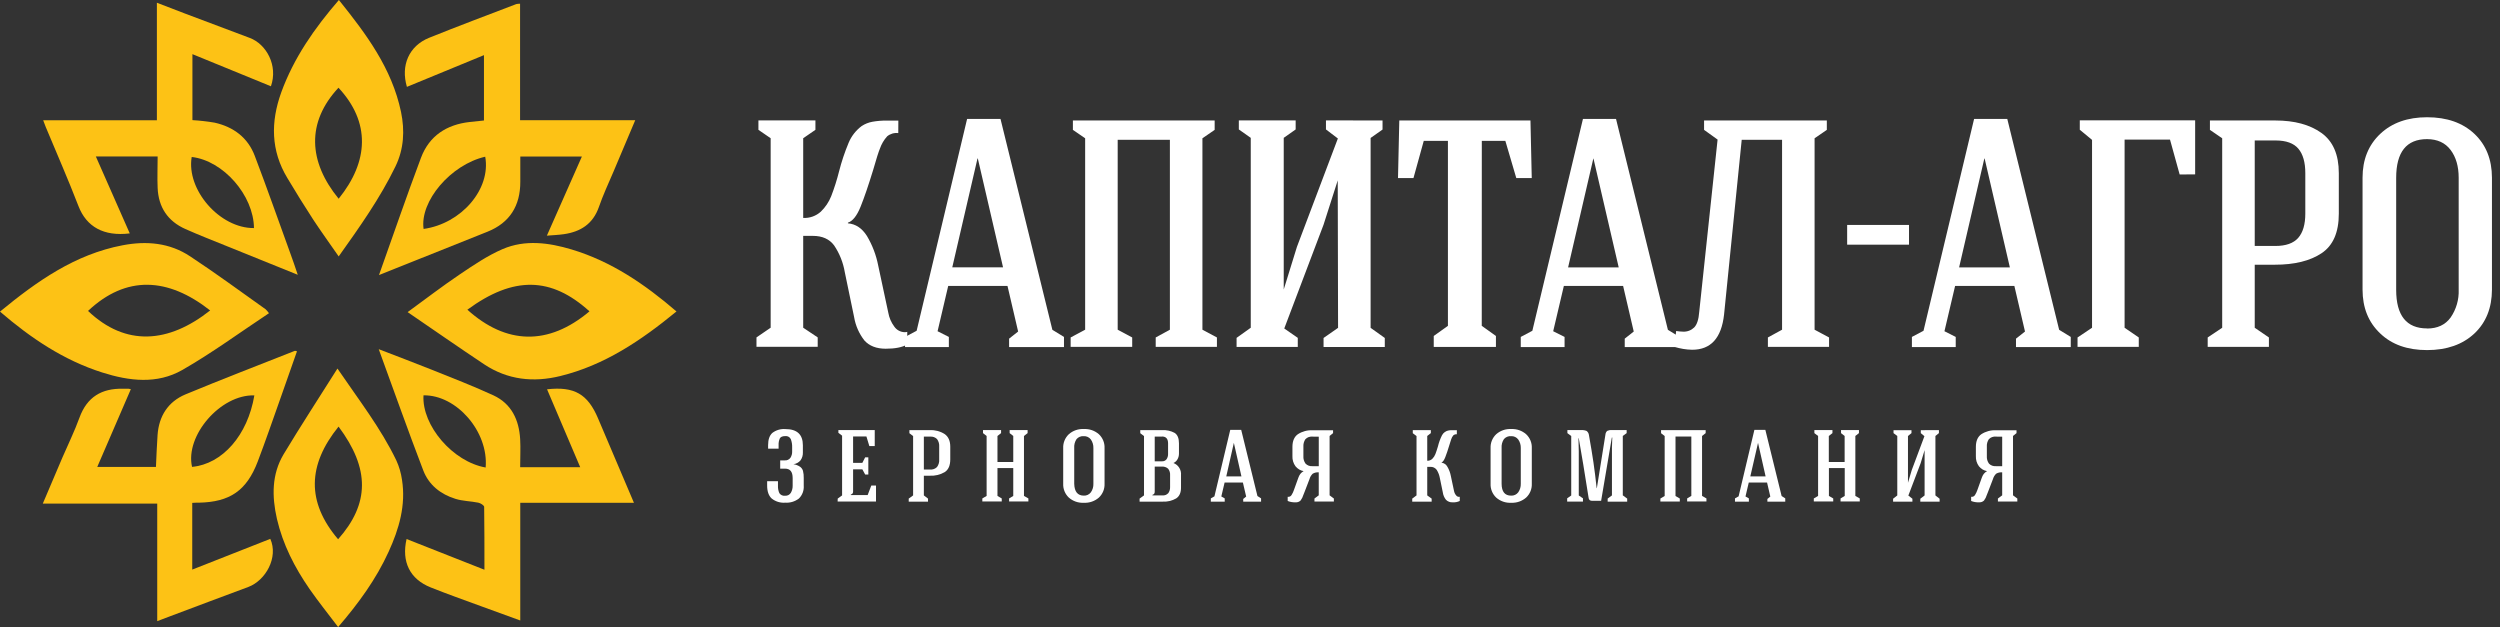 <svg width="307" height="77" viewBox="0 0 307 77" fill="none" xmlns="http://www.w3.org/2000/svg">
<rect x="0" y="0" width="307" height="77" fill="#333333" stroke="none"/>
<path d="M46.538 33.779C48.297 28.845 49.927 24.085 51.695 19.381C52.708 16.68 54.843 15.299 57.674 14.982L59.431 14.796V6.771L49.97 10.667C49.186 8.043 50.218 5.643 52.693 4.642C56.243 3.212 59.818 1.872 63.402 0.501C63.554 0.469 63.709 0.454 63.864 0.457V14.758H78.008C77.079 16.978 76.193 19.042 75.322 21.113C74.703 22.546 74.052 23.961 73.541 25.428C72.816 27.499 71.301 28.456 69.257 28.755C68.575 28.854 67.878 28.879 67.156 28.938L71.456 19.22H63.894V22.329C63.894 25.257 62.612 27.35 59.867 28.453C56.1 29.966 52.33 31.472 48.554 32.971L46.538 33.779ZM59.585 19.244C55.342 20.218 51.531 24.726 52.018 28.114C56.658 27.465 60.304 23.224 59.585 19.244Z" fill="#FDC215"/>
<path d="M49.927 66.193L59.489 69.964C59.489 67.269 59.489 64.757 59.455 62.245C59.455 62.061 59.012 61.785 58.74 61.729C57.81 61.539 56.828 61.539 55.93 61.259C54.115 60.697 52.656 59.559 51.971 57.752C50.112 52.902 48.384 48.015 46.507 42.879C48.842 43.784 50.927 44.561 52.993 45.391C55.534 46.414 58.095 47.396 60.583 48.544C62.81 49.573 63.739 51.559 63.876 53.934C63.941 55.054 63.876 56.179 63.876 57.376H71.252C69.885 54.165 68.535 50.99 67.178 47.807C70.524 47.427 72.178 48.391 73.442 51.382C74.885 54.802 76.341 58.203 77.847 61.741H63.888V76.195C62.175 75.573 60.602 75.004 59.028 74.426C56.983 73.673 54.926 72.949 52.904 72.141C50.332 71.118 49.285 68.994 49.927 66.193ZM59.638 57.41C60.013 53.014 56.066 48.475 52.005 48.547C51.788 52.256 55.617 56.711 59.638 57.41Z" fill="#FDC215"/>
<path d="M23.608 61.754V69.946L33.193 66.171C34.209 68.447 32.632 71.273 30.494 72.079C27.31 73.257 24.132 74.46 20.95 75.654L19.308 76.276V61.841H5.257C6.087 59.888 6.865 58.051 7.648 56.22C8.355 54.578 9.151 52.968 9.758 51.292C10.687 48.742 12.49 47.682 15.089 47.735C15.322 47.735 15.554 47.735 15.786 47.735C15.881 47.747 15.976 47.766 16.068 47.791L11.942 57.342H19.15C19.215 56.036 19.253 54.718 19.349 53.406C19.519 51.087 20.64 49.33 22.772 48.432C27.22 46.585 31.721 44.856 36.203 43.084C36.247 43.066 36.312 43.103 36.47 43.137C35.767 45.136 35.076 47.126 34.37 49.109C33.471 51.637 32.604 54.174 31.65 56.677C30.287 60.255 28.224 61.651 24.426 61.729C24.197 61.719 23.964 61.735 23.608 61.754ZM31.235 48.553C27.081 48.425 22.71 53.496 23.583 57.333C27.316 56.981 30.414 53.45 31.235 48.553Z" fill="#FDC215"/>
<path d="M33.27 10.595L23.63 6.65V14.752C24.546 14.805 25.458 14.909 26.362 15.063C28.664 15.582 30.426 16.882 31.281 19.126C32.787 23.087 34.19 27.085 35.637 31.071C35.946 31.901 36.225 32.737 36.566 33.745C33.552 32.529 30.717 31.388 27.892 30.241C26.179 29.545 24.454 28.876 22.765 28.124C20.597 27.16 19.454 25.441 19.358 23.069C19.302 21.825 19.358 20.55 19.358 19.21H11.768L15.935 28.662C12.723 29.056 10.616 27.838 9.64 25.32C8.376 22.043 6.964 18.828 5.613 15.585C5.511 15.346 5.424 15.1 5.303 14.771H19.265V0.336C20.504 0.811 21.56 1.228 22.626 1.629L30.68 4.66C32.697 5.416 34.168 8.03 33.27 10.595ZM31.188 28.006C31.148 23.983 27.412 19.717 23.54 19.276C22.858 23.317 27.006 28.052 31.188 28.006Z" fill="#FDC215"/>
<path d="M0 38.265C4.535 34.535 9.203 31.233 15.055 30.12C17.998 29.557 20.836 29.809 23.354 31.482C26.505 33.555 29.55 35.803 32.619 37.979C32.77 38.128 32.908 38.289 33.031 38.461C29.453 40.83 26.04 43.345 22.384 45.435C19.287 47.204 15.879 46.799 12.565 45.745C7.819 44.238 3.795 41.53 0 38.265ZM25.801 38.119C20.606 34.037 15.483 33.785 10.811 38.181C15.436 42.587 20.706 42.161 25.801 38.125V38.119Z" fill="#FDC215"/>
<path d="M83.073 38.247C78.714 41.822 74.216 44.859 68.78 46.184C65.487 46.989 62.33 46.644 59.465 44.744C56.367 42.68 53.294 40.541 50.057 38.327C52.303 36.692 54.335 35.125 56.46 33.695C58.151 32.557 59.867 31.388 61.726 30.586C64.486 29.405 67.373 29.79 70.183 30.63C75.071 32.097 79.185 34.901 83.073 38.247ZM57.392 38.032C62.157 42.322 67.333 42.49 72.388 38.234C67.698 33.981 63.077 33.86 57.392 38.032Z" fill="#FDC215"/>
<path d="M41.439 45.257C44.069 49.119 46.761 52.576 48.669 56.537C49.012 57.289 49.246 58.087 49.363 58.906C49.862 62.043 49.004 64.953 47.718 67.766C46.191 71.109 44.059 74.053 41.522 77C40.317 75.405 39.1 73.891 38 72.312C36.179 69.678 34.732 66.855 34.004 63.706C33.385 60.967 33.354 58.253 34.825 55.787C36.925 52.293 39.156 48.882 41.439 45.257ZM41.575 52.386C37.771 57.093 37.625 61.642 41.519 66.221C45.382 61.865 45.447 57.569 41.575 52.386Z" fill="#FDC215"/>
<path d="M41.615 0C44.989 4.197 48.121 8.394 49.245 13.742C49.722 16.042 49.598 18.312 48.56 20.445C46.674 24.331 44.187 27.841 41.591 31.488C40.513 29.933 39.472 28.497 38.493 27.014C37.39 25.323 36.324 23.594 35.293 21.872C33.248 18.498 33.233 14.967 34.534 11.354C36.077 7.107 38.604 3.485 41.615 0ZM41.587 24.405C45.305 19.807 45.503 15.001 41.566 10.773C37.601 15.026 37.87 19.863 41.587 24.405Z" fill="#FDC215"/>
<path d="M116.519 41.374V42.618H111.138V41.374L112.563 40.619L118.759 14.609H122.863L129.232 40.501L130.657 41.374V42.618H123.917V41.586L125.026 40.712L123.721 35.116H116.439L115.134 40.675L116.519 41.374ZM123.173 32.825L120.075 19.456H120.038L116.94 32.825H123.173Z" fill="white"/>
<path d="M139.034 41.44V42.593H131.475V41.44L133.256 40.488V16.981L131.751 15.949V14.796H149.16V15.949L147.658 16.981V40.488L149.439 41.44V42.593H141.921V41.44L143.662 40.488V17.171H137.252V40.488L139.034 41.44Z" fill="white"/>
<path d="M169.776 14.796V15.909L168.311 16.941V40.258L170.052 41.502V42.615H162.533V41.502L164.315 40.258L164.274 22.151L162.533 27.592L157.707 40.339L159.367 41.489V42.602H151.852V41.489L153.593 40.246V16.928L152.128 15.896V14.783H159.107V15.896L157.642 16.928V35.551L159.265 30.309L164.29 17.006L162.828 15.896V14.783L169.776 14.796Z" fill="white"/>
<path d="M181.959 40.013L183.7 41.256V42.605H176.064V41.256L177.805 40.013V17.298H174.838L173.574 21.865H171.675L171.833 14.796H187.941L188.099 21.865H186.2L184.856 17.298H181.966L181.959 40.013Z" fill="white"/>
<path d="M192.129 41.374V42.618H186.749V41.374L188.173 40.619L194.385 14.609H198.449L204.818 40.501L206.243 41.374V42.618H199.517V41.586L200.623 40.712L199.319 35.116H192.04L190.732 40.675L192.129 41.374ZM198.777 32.837L195.679 19.468H195.661L192.563 32.837H198.777Z" fill="white"/>
<path d="M211.716 38.623C211.398 41.508 210.092 42.95 207.798 42.95C207.062 42.936 206.331 42.815 205.629 42.593L205.828 40.647C206.116 40.693 206.406 40.72 206.698 40.728C206.946 40.737 207.193 40.697 207.425 40.608C207.656 40.519 207.867 40.384 208.046 40.212C208.386 39.866 208.597 39.232 208.665 38.303L210.92 17.14L209.26 15.949V14.796H224.334V15.949L222.831 16.981V40.488L224.609 41.44V42.593H217.097V41.44L218.838 40.488V17.171H213.882L211.716 38.623Z" fill="white"/>
<path d="M226.831 27.623H234.426V30.045H226.831V27.623Z" fill="white"/>
<path d="M240.163 41.374V42.618H234.782V41.374L236.207 40.619L242.418 14.609H246.495L252.864 40.501L254.289 41.374V42.618H247.564V41.586L248.67 40.712L247.365 35.116H240.086L238.779 40.675L240.163 41.374ZM246.811 32.837L243.713 19.468H243.676L240.578 32.837H246.811Z" fill="white"/>
<path d="M267.662 21.427L266.476 17.14H260.9V40.249L262.641 41.44V42.593H255.122V41.44L256.903 40.249V17.177L255.398 15.934V14.78H269.564V21.412L267.662 21.427Z" fill="white"/>
<path d="M285.09 31.096C283.677 32.039 281.758 32.51 279.331 32.507H276.881V40.249L278.622 41.44V42.593H271.104V41.44L272.885 40.249V16.981L271.379 15.949V14.796H279.412C281.76 14.796 283.646 15.306 285.071 16.325C286.496 17.345 287.208 18.993 287.206 21.268V26.243C287.206 28.537 286.501 30.155 285.09 31.096ZM276.881 30.204H279.412C280.705 30.204 281.641 29.872 282.222 29.209C282.802 28.546 283.092 27.554 283.092 26.233V21.259C283.092 19.935 282.808 18.936 282.24 18.262C281.672 17.588 280.743 17.251 279.452 17.249H276.881V30.204Z" fill="white"/>
<path d="M110.308 16.344C110.065 16.313 109.819 16.333 109.584 16.401C109.349 16.47 109.131 16.585 108.942 16.742C108.548 17.18 108.246 17.692 108.053 18.25C107.895 18.623 107.616 19.493 107.223 20.871C106.64 22.777 106.124 24.286 105.674 25.397C105.224 26.508 104.707 27.157 104.125 27.343V27.424C105.077 27.503 105.856 28.021 106.461 28.979C107.128 30.101 107.596 31.331 107.845 32.613L109.085 38.411C109.193 39.024 109.444 39.602 109.816 40.1C109.959 40.31 110.15 40.483 110.374 40.604C110.598 40.724 110.847 40.789 111.101 40.793C111.206 40.796 111.311 40.783 111.411 40.752V42.307C110.779 42.653 109.896 42.825 108.762 42.823C107.629 42.821 106.758 42.484 106.151 41.813C105.495 40.975 105.059 39.985 104.884 38.934L103.738 33.412C103.54 32.24 103.095 31.123 102.431 30.138C101.852 29.357 100.982 28.966 99.819 28.966H98.633V40.243L100.414 41.433V42.587H92.896V41.433L94.637 40.243V16.975L93.134 15.943V14.789H100.135V15.943L98.633 16.975V26.762C99.027 26.783 99.422 26.725 99.794 26.592C100.166 26.459 100.508 26.254 100.801 25.988C101.351 25.456 101.783 24.812 102.068 24.101C102.454 23.102 102.778 22.081 103.038 21.041C103.342 19.85 103.733 18.682 104.206 17.547C104.545 16.727 105.098 16.014 105.807 15.483C106.214 15.214 106.672 15.032 107.152 14.948C107.713 14.85 108.282 14.803 108.852 14.808H110.317L110.308 16.344Z" fill="white"/>
<path d="M303.844 40.964C302.398 42.313 300.466 42.989 298.048 42.991C295.63 42.993 293.71 42.311 292.289 40.945C290.844 39.581 290.121 37.788 290.121 35.564V21.825C290.121 19.603 290.844 17.809 292.289 16.443C293.735 15.078 295.654 14.396 298.048 14.398C300.473 14.398 302.404 15.073 303.844 16.425C305.283 17.776 306.006 19.576 306.012 21.825V35.564C306.004 37.815 305.281 39.615 303.844 40.964ZM298.048 40.342C299.316 40.342 300.278 39.892 300.935 38.993C301.626 37.991 301.974 36.791 301.926 35.573V21.834C301.926 20.433 301.596 19.293 300.935 18.415C300.274 17.536 299.312 17.092 298.048 17.084C295.514 17.084 294.248 18.672 294.25 21.85V35.588C294.25 38.749 295.516 40.33 298.048 40.33V40.342Z" fill="white"/>
<path d="M98.239 57.311C98.417 57.434 98.547 57.616 98.608 57.824C98.676 58.109 98.706 58.401 98.698 58.694V59.627C98.721 59.919 98.68 60.212 98.579 60.487C98.477 60.761 98.317 61.01 98.109 61.216C97.628 61.586 97.029 61.768 96.424 61.729C95.825 61.775 95.231 61.592 94.761 61.216C94.389 60.871 94.206 60.342 94.206 59.627V59.095H95.535V59.652C95.52 59.966 95.579 60.279 95.709 60.566C95.787 60.68 95.895 60.769 96.022 60.824C96.148 60.879 96.288 60.897 96.424 60.877C96.562 60.885 96.699 60.856 96.821 60.792C96.944 60.728 97.046 60.631 97.118 60.513C97.271 60.247 97.347 59.943 97.338 59.636V58.704C97.338 57.933 97.028 57.55 96.409 57.55C96.305 57.543 96.202 57.543 96.099 57.55H95.808V56.534H96.374C96.506 56.545 96.638 56.522 96.758 56.468C96.879 56.413 96.983 56.329 97.062 56.223C97.214 55.987 97.289 55.71 97.276 55.43V54.945C97.289 54.599 97.234 54.253 97.112 53.928C97.054 53.804 96.958 53.7 96.839 53.633C96.719 53.566 96.582 53.537 96.446 53.552C96.093 53.552 95.867 53.645 95.764 53.832C95.649 54.094 95.597 54.379 95.612 54.665V55.097H94.324V54.665C94.324 53.969 94.5 53.468 94.85 53.157C95.308 52.812 95.875 52.646 96.446 52.691C97.877 52.691 98.593 53.354 98.593 54.681V55.57C98.606 55.913 98.505 56.252 98.304 56.531C98.085 56.795 97.772 56.964 97.431 57.003C97.719 57.045 97.995 57.151 98.239 57.311Z" fill="white"/>
<path d="M102.87 61.228L103.409 60.836V53.499L102.954 53.151V52.815H107.418V54.78H106.755L106.396 53.596H104.76V56.838H105.897L106.244 56.157H106.631V58.272H106.244L105.897 57.631H104.76V60.339C104.766 60.425 104.746 60.512 104.704 60.588C104.647 60.657 104.569 60.706 104.481 60.728V60.796H106.548L106.994 59.627H107.573V61.589H102.861L102.87 61.228Z" fill="white"/>
<path d="M116.021 57.97C115.465 58.296 114.826 58.452 114.184 58.418H113.449V60.836L113.96 61.228V61.601H111.591V61.228L112.13 60.836V53.546L111.674 53.198V52.822H114.211C114.844 52.792 115.471 52.961 116.005 53.303C116.463 53.625 116.693 54.143 116.693 54.858V56.412C116.693 57.158 116.467 57.675 116.021 57.97ZM113.449 57.659H114.211C114.368 57.674 114.527 57.654 114.675 57.6C114.823 57.546 114.958 57.46 115.069 57.348C115.266 57.079 115.359 56.748 115.333 56.416V54.861C115.36 54.529 115.268 54.199 115.076 53.928C114.966 53.816 114.833 53.729 114.685 53.675C114.538 53.621 114.38 53.602 114.224 53.617H113.449V57.659Z" fill="white"/>
<path d="M120.714 53.188V52.812H122.932V53.188L122.489 53.537V56.736H124.428V53.537L123.985 53.188V52.812H126.19V53.188L125.744 53.537V60.899L126.286 61.209V61.583H123.917V61.209L124.428 60.899V57.479H122.489V60.899L123.015 61.209V61.583H120.63V61.209L121.157 60.899V53.537L120.714 53.188Z" fill="white"/>
<path d="M134.945 61.101C134.432 61.55 133.765 61.779 133.086 61.741C132.414 61.777 131.754 61.547 131.249 61.101C131.02 60.884 130.84 60.62 130.721 60.327C130.602 60.034 130.548 59.719 130.561 59.403V55.023C130.548 54.707 130.602 54.392 130.721 54.099C130.84 53.806 131.02 53.542 131.249 53.325C131.754 52.879 132.414 52.649 133.086 52.685C133.765 52.647 134.432 52.876 134.945 53.325C135.176 53.541 135.357 53.805 135.477 54.098C135.597 54.391 135.652 54.706 135.639 55.023V59.406C135.651 59.722 135.596 60.037 135.476 60.33C135.356 60.622 135.175 60.885 134.945 61.101ZM133.086 60.864C133.254 60.873 133.421 60.84 133.574 60.768C133.726 60.697 133.859 60.589 133.96 60.454C134.174 60.147 134.283 59.778 134.269 59.403V55.023C134.282 54.648 134.173 54.279 133.96 53.972C133.858 53.835 133.725 53.727 133.572 53.655C133.418 53.583 133.249 53.551 133.08 53.561C132.915 53.547 132.75 53.573 132.597 53.636C132.444 53.698 132.308 53.796 132.2 53.922C131.985 54.247 131.885 54.634 131.915 55.023V59.406C131.943 60.379 132.33 60.864 133.108 60.864H133.086Z" fill="white"/>
<path d="M144.433 61.206C143.937 61.493 143.369 61.63 142.798 61.601H139.941V61.228L140.484 60.836V53.546L140.025 53.198V52.822H142.714C143.253 52.786 143.791 52.907 144.263 53.17C144.607 53.403 144.777 53.826 144.777 54.438V55.703C144.779 55.947 144.717 56.188 144.597 56.4C144.486 56.603 144.311 56.764 144.099 56.857C144.394 56.969 144.645 57.175 144.813 57.444C144.981 57.713 145.056 58.03 145.028 58.346V59.823C145.043 60.479 144.839 60.942 144.433 61.206ZM143.448 60.585C143.615 60.361 143.699 60.086 143.687 59.807V58.359C143.71 58.072 143.625 57.786 143.448 57.56C143.341 57.464 143.216 57.391 143.08 57.347C142.944 57.303 142.8 57.287 142.658 57.301H141.8V60.348C141.806 60.442 141.787 60.535 141.744 60.619C141.69 60.693 141.611 60.746 141.521 60.768V60.836H142.76C142.887 60.847 143.015 60.828 143.134 60.783C143.253 60.737 143.36 60.665 143.448 60.572V60.585ZM142.686 53.614H141.8V56.649H142.689C142.796 56.656 142.904 56.637 143.002 56.593C143.1 56.549 143.186 56.482 143.253 56.397C143.386 56.196 143.452 55.957 143.439 55.716V54.432C143.436 53.882 143.185 53.602 142.689 53.602L142.686 53.614Z" fill="white"/>
<path d="M154.86 61.2V61.601H152.667V61.272L153.029 60.98L152.627 59.254H150.381L149.978 60.967L150.396 61.203V61.604H148.689V61.203L149.132 60.952L151.075 52.784H152.419L154.414 60.911L154.86 61.2ZM152.447 58.498L151.518 54.382L150.588 58.498H152.447Z" fill="white"/>
<path d="M160.058 60.768C159.983 61.022 159.864 61.26 159.705 61.471C159.623 61.548 159.525 61.607 159.418 61.644C159.311 61.681 159.198 61.695 159.086 61.685C158.758 61.699 158.432 61.643 158.128 61.52V61.004C158.226 61.023 158.328 61.009 158.417 60.964C158.506 60.919 158.578 60.846 158.621 60.756C158.734 60.577 158.825 60.385 158.89 60.184C158.922 60.078 158.959 59.974 159.002 59.873L159.433 58.676C159.491 58.502 159.576 58.339 159.683 58.191C159.793 58.054 159.929 57.94 160.083 57.855C159.69 57.784 159.335 57.572 159.086 57.258C158.823 56.899 158.691 56.46 158.711 56.014V54.873C158.711 54.152 158.937 53.63 159.383 53.319C159.917 52.974 160.545 52.805 161.18 52.837H163.701V53.188L163.274 53.537V60.827L163.8 61.219V61.592H161.415V61.219L161.942 60.827V58.004C161.684 57.981 161.425 58.04 161.201 58.172C161.012 58.354 160.874 58.584 160.805 58.837L160.185 60.451C160.137 60.554 160.095 60.66 160.058 60.768ZM161.167 53.617C161.01 53.601 160.85 53.62 160.701 53.674C160.552 53.728 160.417 53.815 160.306 53.928C160.121 54.202 160.034 54.531 160.058 54.861V56.002C160.032 56.334 160.126 56.665 160.322 56.935C160.433 57.047 160.568 57.133 160.716 57.187C160.864 57.24 161.023 57.261 161.18 57.246H161.945V53.627L161.167 53.617Z" fill="white"/>
<path d="M178.899 53.325C178.743 53.312 178.588 53.362 178.468 53.462C178.348 53.605 178.258 53.771 178.205 53.95C178.131 54.155 178.056 54.385 177.985 54.646C177.799 55.268 177.632 55.753 177.483 56.136C177.334 56.518 177.173 56.733 177.028 56.788V56.816C177.178 56.837 177.321 56.893 177.445 56.98C177.569 57.067 177.67 57.183 177.74 57.317C177.947 57.669 178.091 58.056 178.165 58.458L178.552 60.28C178.589 60.486 178.68 60.678 178.815 60.836C178.865 60.904 178.934 60.956 179.012 60.986C179.091 61.016 179.176 61.022 179.258 61.004V61.52C178.99 61.648 178.693 61.704 178.397 61.685C178.244 61.697 178.091 61.675 177.948 61.621C177.805 61.568 177.674 61.483 177.567 61.374C177.359 61.115 177.225 60.805 177.18 60.476L176.817 58.722C176.755 58.356 176.622 58.007 176.424 57.693C176.334 57.572 176.215 57.475 176.078 57.411C175.941 57.347 175.791 57.319 175.64 57.33H175.265V60.836L175.807 61.228V61.601H173.422V61.228L173.949 60.836V53.546L173.49 53.198V52.822H175.708V53.188L175.265 53.537V56.583C175.495 56.589 175.717 56.505 175.885 56.347C176.051 56.181 176.181 55.982 176.266 55.763C176.356 55.532 176.458 55.215 176.576 54.83C176.69 54.351 176.86 53.887 177.08 53.446C177.164 53.288 177.284 53.152 177.429 53.049C177.575 52.945 177.743 52.878 177.92 52.853C178.062 52.83 178.206 52.821 178.351 52.825H178.592C178.695 52.831 178.799 52.831 178.902 52.825L178.899 53.325Z" fill="white"/>
<path d="M187.412 61.101C186.903 61.546 186.242 61.775 185.568 61.741C184.896 61.777 184.237 61.547 183.731 61.101C183.502 60.884 183.322 60.62 183.203 60.327C183.084 60.034 183.03 59.719 183.044 59.403V55.023C183.03 54.707 183.084 54.392 183.203 54.099C183.322 53.806 183.502 53.542 183.731 53.325C184.237 52.879 184.896 52.649 185.568 52.685C186.242 52.651 186.903 52.88 187.412 53.325C187.642 53.541 187.824 53.805 187.944 54.098C188.063 54.391 188.119 54.706 188.105 55.023V59.406C188.118 59.722 188.063 60.037 187.943 60.33C187.823 60.622 187.642 60.885 187.412 61.101ZM185.568 60.864C185.736 60.873 185.904 60.84 186.056 60.768C186.208 60.697 186.341 60.589 186.442 60.454C186.657 60.147 186.765 59.778 186.752 59.403V55.023C186.764 54.648 186.655 54.279 186.442 53.972C186.341 53.835 186.207 53.727 186.054 53.655C185.9 53.583 185.731 53.551 185.562 53.561C185.398 53.547 185.232 53.573 185.079 53.635C184.926 53.698 184.79 53.796 184.682 53.922C184.468 54.247 184.367 54.634 184.397 55.023V59.406C184.404 60.379 184.791 60.864 185.568 60.864Z" fill="white"/>
<path d="M199.818 61.228V61.601H197.42V61.228L197.947 60.836V54.951L197.99 53.726H197.935L196.618 61.499H195.521C195.412 61.506 195.303 61.476 195.212 61.415C195.135 61.342 195.088 61.243 195.082 61.138C194.611 58.133 194.208 55.693 193.873 53.819H193.833L193.873 55.405V60.846L194.388 61.194V61.595H192.448V61.194L192.947 60.846V53.54L192.476 53.191V52.815H194.18C194.405 52.8 194.631 52.837 194.84 52.921C194.997 53.046 195.099 53.228 195.122 53.428C195.355 54.738 195.54 55.858 195.676 56.788C195.813 57.719 195.943 58.77 196.067 59.941H196.095L197.148 53.359C197.162 53.19 197.238 53.031 197.362 52.915C197.527 52.834 197.711 52.8 197.894 52.815H199.753V53.188L199.279 53.536V60.827L199.818 61.228Z" fill="white"/>
<path d="M205.753 60.908L206.28 61.219V61.592H203.895V61.219L204.421 60.908V53.546L203.978 53.198V52.822H209.455V53.188L209.012 53.537V60.899L209.551 61.209V61.583H207.181V61.209L207.696 60.899V53.608H205.753V60.908Z" fill="white"/>
<path d="M219.229 61.2V61.601H217.035V61.272L217.395 60.98L216.995 59.254H214.749L214.347 60.967L214.762 61.203V61.604H213.055V61.203L213.501 60.952L215.44 52.784H216.784L218.783 60.911L219.229 61.2ZM216.815 58.498L215.886 54.382L214.941 58.498H216.815Z" fill="white"/>
<path d="M222.806 53.188V52.812H225.025V53.188L224.578 53.537V56.736H226.521V53.537L226.078 53.188V52.812H228.28V53.188L227.837 53.537V60.899L228.379 61.209V61.583H226.019V61.209L226.533 60.899V57.479H224.591V60.899L225.121 61.209V61.583H222.735V61.209L223.262 60.899V53.537L222.806 53.188Z" fill="white"/>
<path d="M238.1 52.822V53.188L237.67 53.537V60.84L238.184 61.244V61.604H235.814V61.244L236.341 60.84V55.275L235.857 56.876L234.346 60.855L234.844 61.244V61.604H232.472V61.244L232.986 60.84V53.537L232.524 53.188V52.825H234.73V53.188L234.299 53.537V59.282L234.77 57.709L236.319 53.565L235.873 53.188V52.825L238.1 52.822Z" fill="white"/>
<path d="M243.986 60.768C243.911 61.022 243.792 61.26 243.633 61.471C243.55 61.548 243.452 61.606 243.346 61.644C243.239 61.68 243.126 61.695 243.013 61.685C242.686 61.699 242.36 61.643 242.056 61.52V61.004C242.154 61.023 242.255 61.009 242.344 60.964C242.433 60.919 242.505 60.846 242.549 60.756C242.661 60.576 242.751 60.384 242.818 60.184C242.85 60.078 242.887 59.974 242.93 59.873L243.36 58.676C243.418 58.502 243.501 58.339 243.608 58.191C243.719 58.053 243.856 57.94 244.011 57.855C243.617 57.784 243.262 57.572 243.013 57.258C242.749 56.899 242.617 56.46 242.638 56.014V54.873C242.638 54.152 242.863 53.634 243.311 53.319C243.845 52.974 244.473 52.805 245.107 52.837H247.629V53.188L247.198 53.537V60.827L247.728 61.219V61.592H245.343V61.219L245.869 60.827V58.004C245.61 57.98 245.35 58.039 245.126 58.172C244.938 58.355 244.803 58.584 244.732 58.837L244.113 60.451C244.065 60.554 244.022 60.66 243.986 60.768ZM245.095 53.617C244.937 53.6 244.778 53.619 244.629 53.673C244.479 53.727 244.344 53.814 244.234 53.928C244.047 54.202 243.96 54.531 243.986 54.861V56.002C243.96 56.334 244.053 56.665 244.249 56.935C244.36 57.047 244.495 57.133 244.643 57.187C244.792 57.241 244.95 57.261 245.107 57.246H245.869V53.627L245.095 53.617Z" fill="white"/>
</svg>
